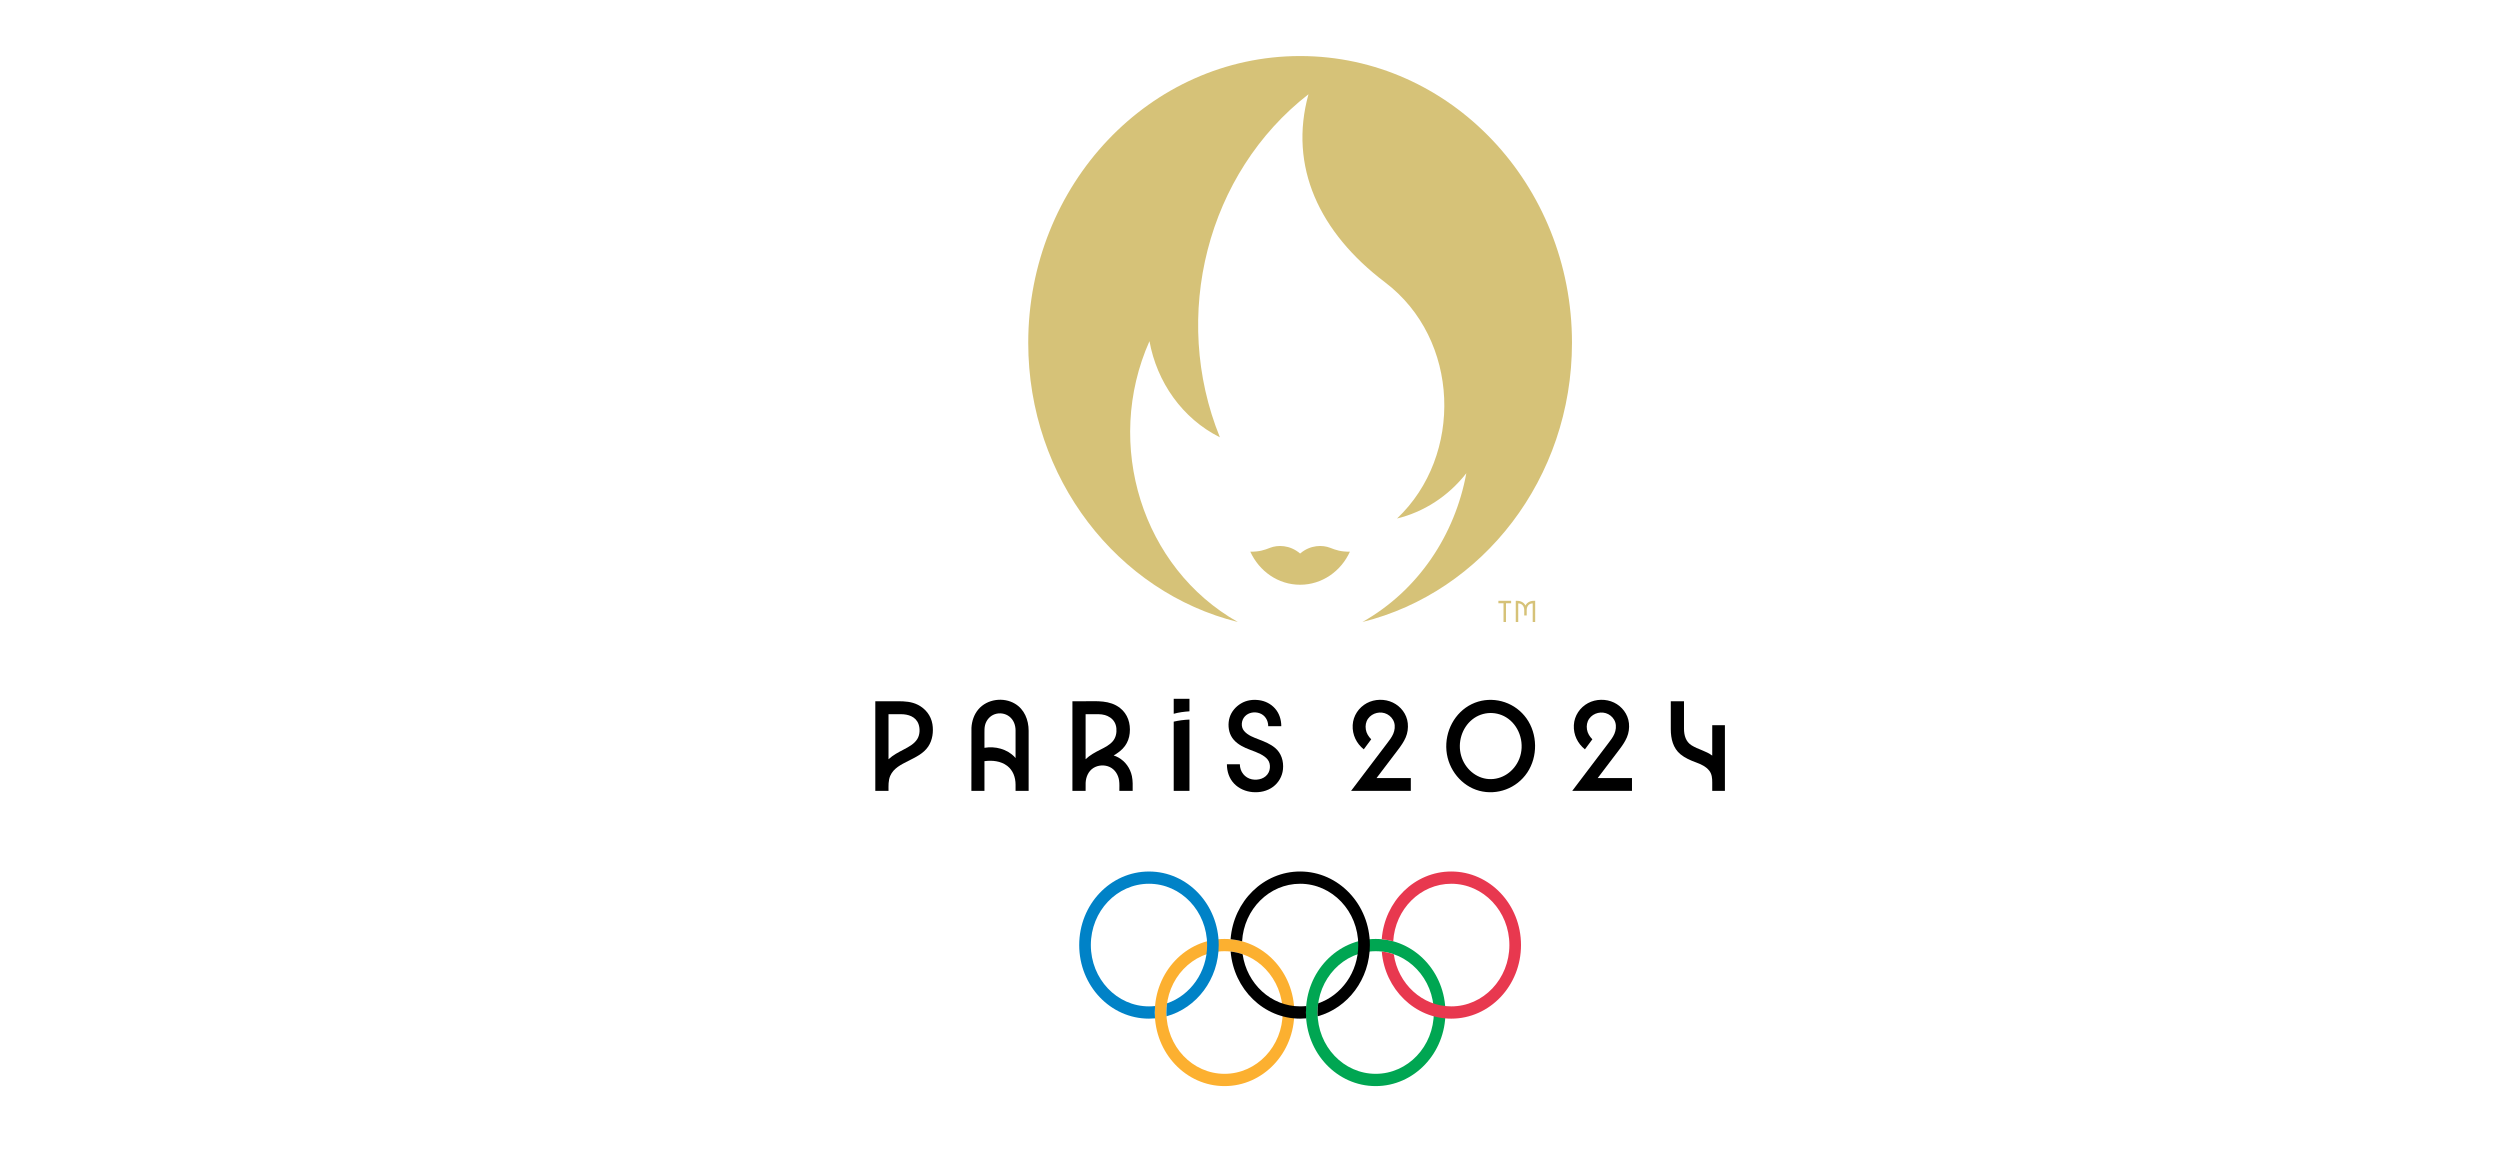 <?xml version="1.0" encoding="UTF-8"?>
<svg xmlns="http://www.w3.org/2000/svg" width="187" height="88" viewBox="0 0 187 88" fill="none">
  <path d="M68.661 52.721C68.188 52.481 67.677 52.453 67.162 52.453H65.473V59.156H66.461C66.461 58.776 66.437 58.382 66.591 58.028C66.84 57.457 67.42 57.183 67.926 56.924C68.469 56.647 69.071 56.377 69.432 55.84C69.751 55.365 69.838 54.735 69.745 54.166C69.638 53.516 69.216 53.003 68.661 52.721ZM68.612 55.283C68.378 55.654 67.981 55.862 67.614 56.055C67.212 56.266 66.799 56.476 66.461 56.793V53.422H67.397C67.921 53.422 68.498 53.592 68.705 54.16C68.831 54.506 68.809 54.971 68.612 55.283Z" fill="black"></path>
  <path d="M75.92 52.638C75.065 52.128 73.839 52.279 73.178 53.065C72.856 53.447 72.693 53.938 72.664 54.443C72.657 54.571 72.66 59.156 72.66 59.156H73.637V56.935C74.213 56.858 74.857 56.917 75.34 57.287C75.773 57.619 75.963 58.141 75.964 58.692C75.964 58.847 75.964 59.156 75.964 59.156H76.942V54.661C76.941 53.836 76.62 53.056 75.92 52.638ZM75.91 56.64C75.329 56.018 74.438 55.801 73.637 55.936V54.84C73.637 54.639 73.632 54.438 73.681 54.24C73.775 53.863 74.047 53.551 74.4 53.426C74.767 53.296 75.192 53.355 75.503 53.6C75.816 53.846 75.96 54.225 75.964 54.629C75.967 54.943 75.964 55.258 75.964 55.573V56.705C75.946 56.683 75.929 56.66 75.91 56.64Z" fill="black"></path>
  <path d="M83.663 56.665C83.55 56.602 83.43 56.55 83.303 56.508C83.617 56.326 83.928 56.101 84.147 55.798C84.351 55.517 84.467 55.193 84.503 54.842C84.579 54.107 84.352 53.407 83.778 52.958C83.014 52.36 82.047 52.453 81.15 52.453H80.217V59.156H81.204C81.204 58.957 81.198 58.757 81.206 58.558C81.226 58.115 81.411 57.688 81.778 57.45C82.137 57.22 82.627 57.192 83.009 57.373C83.395 57.555 83.645 57.946 83.708 58.381C83.745 58.634 83.727 58.9 83.727 59.156H84.724C84.724 58.788 84.743 58.413 84.666 58.052C84.538 57.456 84.174 56.953 83.663 56.665ZM82.172 53.422C82.801 53.422 83.436 53.746 83.505 54.471C83.538 54.82 83.466 55.165 83.246 55.434C83.005 55.726 82.646 55.903 82.321 56.068C81.926 56.268 81.53 56.477 81.204 56.79V53.422H82.172Z" fill="black"></path>
  <path d="M87.794 53.391C88.178 53.283 88.576 53.233 88.972 53.207V52.271H87.794V53.391Z" fill="black"></path>
  <path d="M87.794 53.979V59.156H88.972V53.824C88.576 53.839 88.178 53.891 87.794 53.979Z" fill="black"></path>
  <path d="M95.371 55.938C95.017 55.645 94.593 55.476 94.174 55.315C93.786 55.166 93.334 55.008 93.054 54.67C92.794 54.358 92.852 53.864 93.12 53.581C93.396 53.288 93.84 53.222 94.204 53.344C94.615 53.481 94.863 53.872 94.863 54.319H95.84C95.84 53.828 95.691 53.356 95.37 52.994C95.06 52.643 94.632 52.434 94.184 52.373C93.719 52.308 93.236 52.372 92.825 52.62C92.438 52.851 92.113 53.219 91.974 53.671C91.842 54.102 91.871 54.64 92.082 55.04C92.316 55.485 92.74 55.753 93.172 55.948C93.642 56.159 94.184 56.289 94.604 56.605C94.773 56.732 94.914 56.895 94.965 57.113C95.014 57.326 94.996 57.566 94.902 57.763C94.674 58.242 94.105 58.388 93.64 58.294C93.118 58.188 92.741 57.729 92.741 57.165H91.773C91.773 57.711 91.941 58.225 92.311 58.613C92.678 58.999 93.187 59.207 93.698 59.25C94.234 59.295 94.787 59.181 95.23 58.85C95.638 58.544 95.913 58.072 95.967 57.545C96.028 56.93 95.84 56.327 95.371 55.938Z" fill="black"></path>
  <path d="M104.571 56.083C104.789 55.797 105.002 55.495 105.147 55.159C105.289 54.827 105.34 54.459 105.302 54.097C105.229 53.408 104.777 52.837 104.188 52.553C103.586 52.263 102.827 52.276 102.238 52.594C101.644 52.915 101.217 53.527 101.181 54.24C101.145 54.969 101.466 55.613 102.01 56.051L102.567 55.299C102.367 55.098 102.208 54.853 102.163 54.561C102.119 54.279 102.164 53.995 102.327 53.763C102.646 53.308 103.286 53.171 103.76 53.422C103.996 53.547 104.195 53.764 104.28 54.031C104.369 54.309 104.327 54.629 104.214 54.892C104.1 55.158 103.919 55.385 103.748 55.611C103.088 56.482 102.428 57.352 101.768 58.222C101.533 58.534 101.297 58.845 101.061 59.156H105.529V58.197H102.966L104.571 56.083Z" fill="black"></path>
  <path d="M113.859 53.35C112.875 52.335 111.332 52.062 110.083 52.67C108.822 53.284 108.063 54.695 108.194 56.15C108.323 57.576 109.333 58.799 110.646 59.15C111.979 59.506 113.441 58.981 114.239 57.789C115.04 56.59 115.017 54.907 114.18 53.734C114.082 53.598 113.975 53.469 113.859 53.35ZM113.639 56.769C113.253 57.724 112.343 58.337 111.357 58.274C110.402 58.214 109.572 57.492 109.295 56.532C109.011 55.545 109.348 54.444 110.124 53.819C110.903 53.193 112.006 53.17 112.811 53.758C113.711 54.416 114.068 55.704 113.639 56.769Z" fill="black"></path>
  <path d="M121.114 56.083C121.332 55.797 121.545 55.495 121.689 55.159C121.832 54.827 121.883 54.459 121.845 54.097C121.771 53.408 121.32 52.837 120.731 52.553C120.129 52.263 119.37 52.276 118.781 52.594C118.186 52.915 117.76 53.527 117.724 54.24C117.687 54.969 118.008 55.613 118.552 56.051L119.109 55.299C118.909 55.098 118.751 54.853 118.705 54.561C118.661 54.279 118.707 53.995 118.87 53.763C119.188 53.308 119.829 53.171 120.303 53.422C120.539 53.547 120.738 53.764 120.823 54.031C120.911 54.309 120.869 54.629 120.757 54.892C120.643 55.158 120.462 55.385 120.29 55.611C119.631 56.482 118.971 57.352 118.311 58.222C118.075 58.534 117.839 58.845 117.604 59.156H122.072V58.197H119.509L121.114 56.083Z" fill="black"></path>
  <path d="M128.075 54.247V56.519C127.605 56.166 127.017 56.058 126.525 55.748C126.1 55.479 125.965 55.01 125.963 54.514C125.96 54.028 125.963 52.453 125.963 52.453H124.975C124.975 52.453 124.974 53.848 124.975 54.546C124.976 55.26 125.143 55.958 125.697 56.418C126.039 56.701 126.45 56.876 126.858 57.026C127.221 57.161 127.607 57.329 127.857 57.653C128.053 57.908 128.075 58.213 128.075 58.527V59.156H129.023V54.247H128.075Z" fill="black"></path>
  <path d="M96.814 75.736C96.814 78.775 94.477 81.24 91.595 81.24C88.713 81.24 86.378 78.775 86.378 75.736C86.378 72.697 88.713 70.233 91.595 70.233C94.477 70.233 96.814 72.697 96.814 75.736ZM91.595 71.15C89.194 71.15 87.248 73.204 87.248 75.736C87.248 78.269 89.194 80.322 91.595 80.322C93.997 80.322 95.944 78.269 95.944 75.736C95.944 73.204 93.997 71.15 91.595 71.15Z" fill="#FCB030"></path>
  <path d="M108.119 75.736C108.119 78.775 105.783 81.24 102.901 81.24C100.019 81.24 97.683 78.775 97.683 75.736C97.683 72.697 100.019 70.233 102.901 70.233C105.783 70.233 108.119 72.697 108.119 75.736ZM102.901 71.15C100.499 71.15 98.553 73.204 98.553 75.736C98.553 78.269 100.499 80.322 102.901 80.322C105.303 80.322 107.25 78.269 107.25 75.736C107.25 73.204 105.303 71.15 102.901 71.15Z" fill="#00A652"></path>
  <path d="M85.944 65.189C83.061 65.189 80.725 67.652 80.725 70.692C80.725 73.731 83.061 76.195 85.944 76.195C86.096 76.195 86.246 76.186 86.395 76.173C86.385 76.029 86.377 75.883 86.377 75.736C86.377 75.572 86.386 75.413 86.399 75.253C86.249 75.269 86.097 75.277 85.944 75.277C83.542 75.277 81.595 73.225 81.595 70.692C81.595 68.158 83.542 66.105 85.944 66.105C88.345 66.105 90.292 68.158 90.292 70.692C90.292 72.726 89.036 74.449 87.296 75.049C87.265 75.274 87.247 75.504 87.247 75.736C87.247 75.832 87.251 75.924 87.256 76.019C89.502 75.403 91.16 73.251 91.16 70.692C91.16 67.652 88.825 65.189 85.944 65.189Z" fill="#0082C7"></path>
  <path d="M108.553 65.188C105.812 65.188 103.566 67.418 103.354 70.253C103.648 70.28 103.936 70.332 104.214 70.409C104.352 68.008 106.243 66.105 108.553 66.105C110.956 66.105 112.902 68.158 112.902 70.691C112.902 73.225 110.956 75.277 108.553 75.277C106.375 75.277 104.568 73.585 104.255 71.378C103.968 71.279 103.667 71.212 103.357 71.177C103.589 73.987 105.827 76.195 108.553 76.195C111.435 76.195 113.771 73.731 113.771 70.691C113.771 67.652 111.435 65.188 108.553 65.188Z" fill="#E8384F"></path>
  <path d="M97.249 65.188C94.506 65.188 92.259 67.421 92.048 70.253C92.343 70.281 92.63 70.334 92.909 70.409C93.048 68.008 94.937 66.105 97.249 66.105C99.65 66.105 101.597 68.158 101.597 70.691C101.597 72.726 100.341 74.449 98.602 75.049C98.571 75.275 98.553 75.504 98.553 75.736C98.553 75.831 98.556 75.924 98.562 76.019C100.807 75.403 102.466 73.251 102.466 70.691C102.466 67.652 100.131 65.188 97.249 65.188Z" fill="black"></path>
  <path d="M97.683 75.736C97.683 75.572 97.691 75.412 97.705 75.253C97.554 75.268 97.402 75.276 97.249 75.276C95.068 75.276 93.263 73.584 92.948 71.379C92.661 71.279 92.362 71.212 92.052 71.177C92.285 73.987 94.522 76.195 97.249 76.195C97.401 76.195 97.551 76.186 97.7 76.173C97.689 76.029 97.683 75.883 97.683 75.736Z" fill="black"></path>
  <path d="M99.488 40.973C98.942 40.759 98.024 40.739 97.248 41.405C96.472 40.739 95.554 40.759 95.009 40.973C94.553 41.152 94.195 41.272 93.523 41.266C94.189 42.73 95.607 43.739 97.248 43.739C98.889 43.739 100.308 42.73 100.973 41.266C100.301 41.272 99.944 41.152 99.488 40.973Z" fill="#D6C278"></path>
  <path d="M97.249 4.192C86.018 4.192 76.912 13.795 76.912 25.642C76.912 35.796 83.603 44.303 92.588 46.525C85.448 42.496 82.537 33.258 85.98 25.519C86.536 28.575 88.425 31.298 91.248 32.711C87.567 23.63 90.277 12.954 97.874 7.05C96.379 12.447 98.675 17.386 103.599 21.115C109.23 25.379 109.468 34.081 104.498 38.785C106.473 38.3 108.309 37.153 109.681 35.398C108.835 39.998 106.1 44.16 101.908 46.525C110.894 44.303 117.584 35.796 117.584 25.642C117.584 13.795 108.48 4.192 97.249 4.192Z" fill="#D6C278"></path>
  <path d="M112.079 45.124H112.463V46.526H112.648V45.124H113.032V44.941H112.079V45.124ZM114.732 44.941C114.446 44.941 114.217 45.072 114.105 45.29C113.995 45.072 113.766 44.941 113.479 44.941H113.379V46.526H113.564V45.136H113.571C113.84 45.136 114.013 45.336 114.013 45.643V46.038H114.198V45.643C114.198 45.336 114.371 45.136 114.64 45.136H114.646V46.526H114.832V44.941H114.732Z" fill="#D6C278"></path>
</svg>
